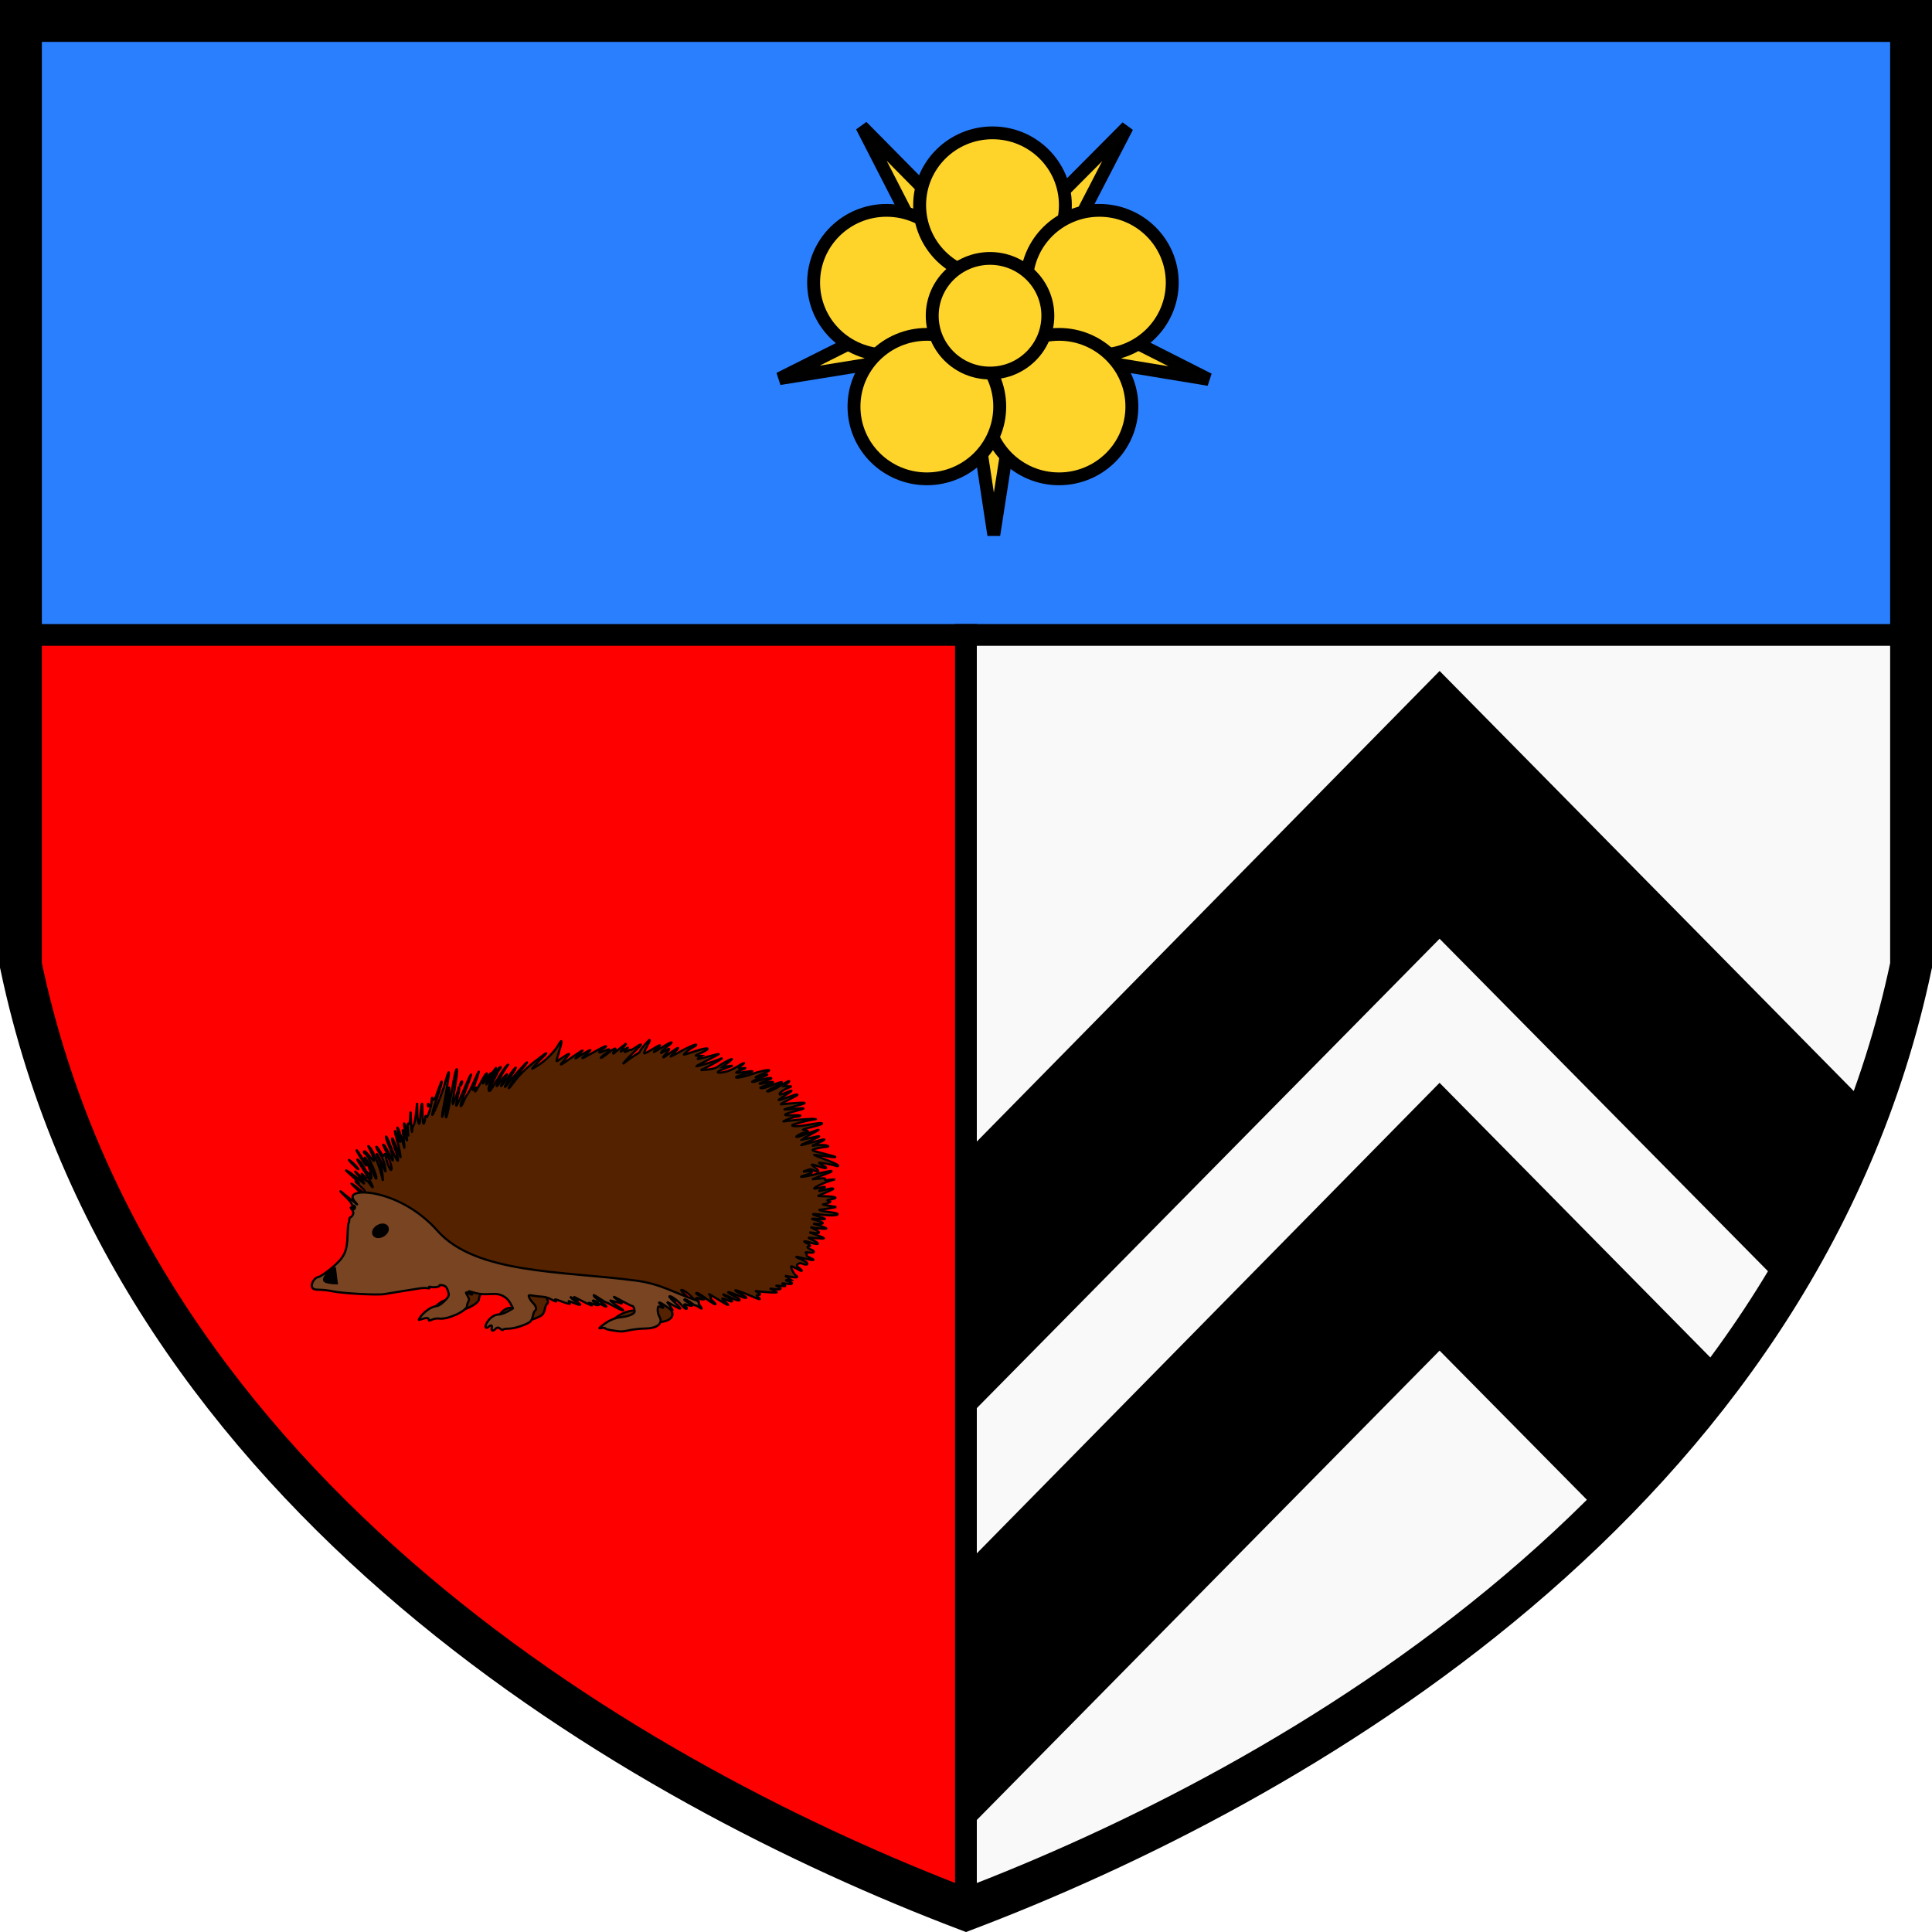 <?xml version="1.0" encoding="UTF-8" standalone="no"?>
<!-- Created with Inkscape (http://www.inkscape.org/) -->

<svg
   width="10.583mm"
   height="10.583mm"
   viewBox="0 0 37.5 37.5"
   id="svg7767"
   version="1.1"
   inkscape:version="1.2.1 (9c6d41e410, 2022-07-14)"
   sodipodi:docname="ricci.svg"
   xml:space="preserve"
   xmlns:inkscape="http://www.inkscape.org/namespaces/inkscape"
   xmlns:sodipodi="http://sodipodi.sourceforge.net/DTD/sodipodi-0.dtd"
   xmlns="http://www.w3.org/2000/svg"
   xmlns:svg="http://www.w3.org/2000/svg"
   xmlns:rdf="http://www.w3.org/1999/02/22-rdf-syntax-ns#"
   xmlns:cc="http://creativecommons.org/ns#"
   xmlns:dc="http://purl.org/dc/elements/1.1/"><defs
     id="defs7769" /><sodipodi:namedview
     id="base"
     pagecolor="#ffffff"
     bordercolor="#666666"
     borderopacity="1.0"
     inkscape:pageopacity="0.0"
     inkscape:pageshadow="2"
     inkscape:zoom="2.8284271"
     inkscape:cx="6.0104076"
     inkscape:cy="13.258252"
     inkscape:document-units="px"
     inkscape:current-layer="layer1"
     showgrid="false"
     fit-margin-top="0"
     fit-margin-left="0"
     fit-margin-right="0"
     fit-margin-bottom="0"
     inkscape:window-width="1360"
     inkscape:window-height="706"
     inkscape:window-x="-8"
     inkscape:window-y="-8"
     inkscape:window-maximized="1"
     inkscape:snap-global="false"
     inkscape:showpageshadow="0"
     inkscape:pagecheckerboard="0"
     inkscape:deskcolor="#d1d1d1" /><g
     inkscape:label="Livello 1"
     inkscape:groupmode="layer"
     id="layer1"
     transform="translate(-420.928,-540.889)"><g
       id="g7519"><path
         sodipodi:nodetypes="cccccc"
         inkscape:connector-curvature="0"
         id="path4809"
         d="m 421.334,541.295 v 18.33 c 2.181,10.36 12.058,15.939 18.344,18.33 6.285,-2.391 16.163,-7.969 18.344,-18.33 v -18.329 z"
         style="fill:#2a7fff;fill-opacity:1;stroke:none;stroke-width:0.813;stroke-linecap:butt;stroke-linejoin:miter;stroke-miterlimit:4;stroke-dasharray:none;stroke-opacity:1"
         inkscape:export-filename="C:\Users\Luigigione\Desktop\alvitreti.png"
         inkscape:export-xdpi="182"
         inkscape:export-ydpi="182" /><path
         sodipodi:nodetypes="ccccc"
         inkscape:connector-curvature="0"
         id="rect4196-7-6-3-1-5-1-5-1-8-6-5-8-8-4"
         d="m 421.216,553.213 v 6.201 c 2.195,11.104 12.136,15.978 18.462,18.54 v -24.741 z"
         style="fill:#ff0000;fill-opacity:1;stroke:#000000;stroke-width:0.422;stroke-miterlimit:4;stroke-dasharray:none" /><path
         sodipodi:nodetypes="ccccc"
         inkscape:connector-curvature="0"
         id="rect4196-7-6-3-1-5-1-5-1-8-6-5-8-8-4-5"
         d="m 458.139,553.213 v 6.201 c -2.195,11.104 -12.136,15.978 -18.462,18.54 v -24.741 z"
         style="fill:#f9f9f9;fill-opacity:1;stroke:#000000;stroke-width:0.422;stroke-miterlimit:4;stroke-dasharray:none" /><path
         sodipodi:nodetypes="cccccc"
         inkscape:connector-curvature="0"
         id="path10436-9"
         d="m 421.334,541.295 v 18.33 c 2.181,10.36 12.058,15.939 18.344,18.33 6.285,-2.391 16.163,-7.969 18.344,-18.33 v -18.329 z"
         style="fill:none;fill-opacity:1;stroke:#000000;stroke-width:0.813;stroke-linecap:butt;stroke-linejoin:miter;stroke-miterlimit:4;stroke-dasharray:none;stroke-opacity:1"
         inkscape:export-filename="C:\Users\Luigigione\Desktop\alvitreti.png"
         inkscape:export-xdpi="182"
         inkscape:export-ydpi="182" /><g
         style="fill:#552200;fill-opacity:1;stroke-width:1.857;stroke-miterlimit:4;stroke-dasharray:none"
         id="g10399-3-8"
         transform="matrix(-0.387,0,0,0.387,141.516,744.452)"><g
           style="fill:#552200;stroke:#000000;stroke-width:1.857;stroke-miterlimit:4;stroke-dasharray:none"
           id="g10464-2"><g
             transform="translate(-3.831,-0.274)"
             id="g11225"
             style="fill:#552200;stroke:#000000"><path
               style="fill:#552200;stroke-width:0.11"
               d="m -749.452,-459.337 c 0.185,-0.031 0.337,-0.076 0.337,-0.101 0,-0.025 0.079,-0.031 0.176,-0.014 0.17,0.03 0.167,0.024 -0.08,-0.168 -0.285,-0.222 -0.576,-0.344 -0.907,-0.38 -0.366,-0.04 -0.665,-0.169 -0.665,-0.288 0,-0.141 0.065,-0.279 0.131,-0.279 0.029,0 0.221,-0.093 0.426,-0.208 0.534,-0.297 0.6,-0.318 0.309,-0.097 l -0.257,0.195 0.281,-0.081 c 0.154,-0.044 0.298,-0.081 0.319,-0.081 0.034,0 -0.266,0.223 -0.564,0.419 -0.231,0.152 0.072,0.054 0.372,-0.12 0.18,-0.104 0.349,-0.19 0.376,-0.19 0.027,-2.8e-4 0.176,-0.086 0.331,-0.19 0.155,-0.104 0.293,-0.189 0.307,-0.189 0.082,0 -0.134,0.214 -0.357,0.353 -0.29,0.181 -0.364,0.312 -0.091,0.161 0.116,-0.064 0.181,-0.076 0.197,-0.034 0.017,0.044 0.09,0.038 0.252,-0.019 0.29,-0.102 0.332,-0.101 0.176,0.004 -0.117,0.08 -0.115,0.081 0.036,0.019 0.088,-0.036 0.319,-0.15 0.513,-0.254 0.317,-0.169 0.337,-0.174 0.197,-0.046 -0.086,0.078 -0.129,0.143 -0.096,0.144 0.033,8.5e-4 0.003,0.038 -0.065,0.081 -0.185,0.118 -0.006,0.097 0.303,-0.037 0.209,-0.09 0.25,-0.096 0.182,-0.027 -0.13,0.133 0.016,0.117 0.434,-0.048 0.226,-0.089 0.318,-0.108 0.265,-0.054 -0.115,0.117 -0.021,0.102 0.204,-0.034 0.106,-0.064 0.298,-0.122 0.427,-0.129 0.129,-0.007 0.346,-0.032 0.482,-0.054 0.239,-0.039 0.246,-0.036 0.2,0.088 -0.026,0.071 -0.116,0.198 -0.199,0.283 -0.155,0.157 -0.197,0.332 -0.093,0.386 0.032,0.017 0.079,0.134 0.104,0.26 0.025,0.126 0.093,0.262 0.15,0.301 0.231,0.16 0.793,0.337 1.068,0.337 0.161,0 0.287,0.025 0.287,0.058 0,0.032 0.045,0.02 0.101,-0.027 0.126,-0.106 0.183,-0.107 0.284,-0.004 0.122,0.124 0.211,0.097 0.177,-0.054 -0.035,-0.154 0.026,-0.174 0.167,-0.054 0.124,0.105 0.187,0.02 0.112,-0.148 -0.117,-0.259 -0.391,-0.476 -0.602,-0.476 -0.11,0 -0.316,-0.066 -0.459,-0.147 -0.143,-0.081 -0.269,-0.152 -0.28,-0.157 -0.011,-0.006 0.054,-0.134 0.145,-0.286 0.174,-0.291 0.467,-0.452 0.805,-0.443 0.088,0.002 0.261,0.008 0.385,0.012 0.247,0.008 0.445,-0.022 0.738,-0.113 0.167,-0.052 0.178,-0.05 0.08,0.015 -0.172,0.114 -0.133,0.168 0.048,0.067 0.187,-0.103 0.196,-0.084 0.062,0.134 -0.072,0.118 -0.081,0.188 -0.032,0.265 0.036,0.058 0.066,0.153 0.066,0.213 0,0.26 0.984,0.709 1.404,0.641 0.091,-0.015 0.245,0.008 0.343,0.051 0.159,0.07 0.178,0.068 0.178,-0.011 0,-0.091 0.14,-0.089 0.408,0.006 0.108,0.038 0.112,0.03 0.042,-0.081 -0.169,-0.268 -0.544,-0.546 -0.779,-0.578 -0.172,-0.024 -0.294,-0.095 -0.47,-0.272 -0.204,-0.206 -0.231,-0.264 -0.193,-0.415 0.067,-0.264 0.138,-0.349 0.314,-0.377 0.088,-0.014 0.147,-0.008 0.131,0.015 -0.044,0.06 0.28,0.117 0.432,0.076 0.09,-0.024 0.117,-0.015 0.085,0.027 -0.031,0.043 10e-4,0.053 0.104,0.031 0.082,-0.017 0.28,-0.008 0.438,0.02 0.159,0.028 0.549,0.091 0.866,0.14 0.318,0.049 0.696,0.111 0.842,0.138 0.333,0.062 2.101,-0.034 2.6,-0.14 0.199,-0.043 0.494,-0.078 0.655,-0.078 0.23,0 0.308,-0.024 0.363,-0.111 0.099,-0.156 -0.106,-0.506 -0.31,-0.531 -0.082,-0.01 -0.373,-0.205 -0.647,-0.435 -0.657,-0.549 -0.792,-0.824 -0.815,-1.655 -0.009,-0.324 -0.033,-0.602 -0.053,-0.619 -0.02,-0.017 -0.037,-0.088 -0.037,-0.158 0,-0.07 -0.024,-0.127 -0.054,-0.127 -0.03,0 -0.083,-0.055 -0.119,-0.122 -0.049,-0.092 -0.039,-0.156 0.037,-0.258 0.094,-0.125 0.093,-0.13 -0.002,-0.066 -0.085,0.057 -0.11,0.055 -0.14,-0.012 -0.02,-0.045 -0.005,-0.098 0.035,-0.118 0.046,-0.024 0.053,-0.012 0.019,0.034 -0.034,0.047 -0.027,0.058 0.022,0.032 0.041,-0.021 0.074,-0.082 0.074,-0.135 0,-0.053 0.166,-0.253 0.369,-0.444 0.307,-0.29 0.326,-0.318 0.112,-0.167 -0.141,0.1 -0.382,0.295 -0.536,0.434 -0.251,0.226 -0.262,0.231 -0.109,0.049 0.094,-0.112 0.149,-0.203 0.122,-0.203 -0.027,0 0.094,-0.127 0.269,-0.283 0.175,-0.156 0.253,-0.237 0.174,-0.181 -0.277,0.195 -0.142,0.004 0.225,-0.317 0.331,-0.291 0.343,-0.308 0.112,-0.169 -0.141,0.085 -0.381,0.267 -0.533,0.404 -0.306,0.275 -0.296,0.224 0.036,-0.185 l 0.22,-0.271 -0.269,0.244 c -0.148,0.134 -0.298,0.244 -0.333,0.244 -0.035,0 -0.117,0.086 -0.183,0.19 -0.066,0.104 -0.121,0.16 -0.122,0.123 -0.003,-0.078 0.324,-0.66 0.634,-1.127 0.149,-0.225 0.177,-0.296 0.091,-0.232 -0.069,0.052 -0.208,0.241 -0.31,0.421 -0.129,0.227 -0.202,0.306 -0.241,0.259 -0.037,-0.045 -0.045,-0.032 -0.022,0.04 0.019,0.06 0.009,0.144 -0.024,0.187 -0.134,0.18 -0.009,-0.438 0.146,-0.724 0.091,-0.167 0.155,-0.304 0.143,-0.304 -0.059,0 -0.288,0.399 -0.417,0.726 -0.079,0.201 -0.157,0.355 -0.172,0.342 -0.089,-0.076 0.394,-1.174 0.554,-1.258 0.036,-0.019 0.065,-0.058 0.065,-0.088 0,-0.098 -0.137,0.015 -0.327,0.268 -0.102,0.137 -0.186,0.213 -0.185,0.17 10e-4,-0.086 0.16,-0.491 0.263,-0.67 0.053,-0.092 0.041,-0.088 -0.06,0.018 -0.148,0.155 -0.447,0.859 -0.565,1.329 l -0.083,0.33 0.027,-0.358 c 0.015,-0.197 0.086,-0.49 0.158,-0.651 0.072,-0.161 0.131,-0.305 0.13,-0.32 -0.005,-0.065 -0.161,0.215 -0.302,0.541 l -0.153,0.354 0.04,-0.293 c 0.024,-0.179 0.125,-0.427 0.26,-0.638 0.121,-0.19 0.198,-0.345 0.17,-0.345 -0.028,0 -0.118,0.116 -0.2,0.258 -0.129,0.222 -0.156,0.243 -0.197,0.149 -0.036,-0.083 -0.059,-0.043 -0.096,0.163 -0.026,0.149 -0.093,0.357 -0.147,0.461 -0.087,0.166 -0.103,0.175 -0.124,0.072 -0.021,-0.098 0.194,-0.708 0.398,-1.13 0.039,-0.081 0.034,-0.094 -0.022,-0.05 -0.041,0.032 -0.16,0.239 -0.265,0.461 -0.172,0.365 -0.188,0.382 -0.169,0.186 0.011,-0.119 0.099,-0.398 0.193,-0.619 0.095,-0.221 0.162,-0.428 0.149,-0.461 -0.013,-0.033 -0.099,0.136 -0.191,0.374 -0.198,0.516 -0.355,0.841 -0.405,0.841 -0.047,0 0.023,-0.269 0.175,-0.672 0.13,-0.344 0.159,-0.589 0.044,-0.359 -0.038,0.075 -0.137,0.319 -0.221,0.543 -0.146,0.388 -0.151,0.394 -0.115,0.136 0.021,-0.149 0.094,-0.463 0.164,-0.698 0.149,-0.5 0.129,-0.6 -0.034,-0.165 -0.15,0.403 -0.201,0.34 -0.071,-0.087 0.057,-0.186 0.092,-0.347 0.078,-0.359 -0.028,-0.024 -0.199,0.46 -0.3,0.847 -0.063,0.24 -0.063,0.239 -0.034,-0.081 0.017,-0.179 0.044,-0.423 0.062,-0.543 0.024,-0.159 -2.7e-4,-0.123 -0.089,0.136 -0.149,0.434 -0.167,0.356 -0.036,-0.167 0.121,-0.488 0.079,-0.558 -0.056,-0.094 l -0.1,0.343 0.032,-0.353 c 0.022,-0.242 0.012,-0.327 -0.032,-0.272 -0.045,0.057 -0.07,-0.045 -0.085,-0.353 -0.018,-0.357 -0.026,-0.31 -0.047,0.272 -0.013,0.388 -0.036,0.584 -0.049,0.435 -0.013,-0.149 -0.05,-0.283 -0.081,-0.299 -0.031,-0.016 -0.083,-0.273 -0.115,-0.571 l -0.059,-0.542 -0.009,0.499 c -0.009,0.535 -0.133,0.773 -0.144,0.278 -0.003,-0.158 -0.028,-0.422 -0.055,-0.586 -0.042,-0.258 -0.051,-0.214 -0.062,0.326 -0.009,0.405 -0.033,0.586 -0.069,0.515 -0.03,-0.06 -0.06,-0.182 -0.067,-0.271 -0.009,-0.121 -0.021,-0.135 -0.045,-0.054 -0.044,0.142 -0.266,-0.514 -0.275,-0.814 -0.005,-0.158 -0.02,-0.189 -0.055,-0.112 -0.064,0.138 -0.099,0.082 -0.289,-0.463 -0.088,-0.251 -0.161,-0.423 -0.163,-0.383 -0.004,0.093 0.158,0.64 0.316,1.066 0.067,0.179 0.138,0.435 0.158,0.57 0.039,0.257 -0.486,-1.004 -0.61,-1.465 -0.114,-0.424 -0.196,-0.663 -0.22,-0.642 -0.029,0.025 0.118,0.986 0.256,1.666 0.057,0.279 0.092,0.536 0.079,0.569 -0.024,0.061 -0.189,-0.631 -0.295,-1.24 -0.048,-0.278 -0.058,-0.294 -0.063,-0.109 -0.004,0.119 0.036,0.437 0.088,0.705 0.052,0.269 0.093,0.537 0.091,0.597 -0.01,0.276 -0.125,-0.183 -0.286,-1.143 -0.172,-1.023 -0.275,-1.418 -0.283,-1.082 -0.002,0.089 0.053,0.491 0.123,0.892 0.07,0.401 0.115,0.739 0.1,0.751 -0.03,0.025 -0.292,-0.695 -0.292,-0.803 0,-0.039 -0.016,-0.057 -0.036,-0.041 -0.02,0.017 0.009,0.215 0.064,0.441 0.172,0.703 0.106,0.636 -0.285,-0.29 -0.416,-0.987 -0.509,-1.086 -0.165,-0.175 0.289,0.765 0.359,0.997 0.293,0.962 -0.03,-0.016 -0.089,-0.12 -0.131,-0.231 -0.042,-0.112 -0.134,-0.283 -0.204,-0.381 -0.07,-0.098 -0.224,-0.403 -0.342,-0.678 -0.118,-0.275 -0.216,-0.472 -0.218,-0.438 -0.003,0.052 0.171,0.564 0.299,0.88 0.025,0.062 0.005,0.056 -0.066,-0.02 -0.099,-0.106 -0.101,-0.105 -0.063,0.027 0.065,0.23 -0.037,0.09 -0.302,-0.413 -0.236,-0.449 -0.374,-0.544 -0.16,-0.111 0.154,0.311 0.106,0.305 -0.087,-0.01 -0.098,-0.159 -0.2,-0.282 -0.228,-0.271 -0.028,0.01 -0.107,-0.067 -0.176,-0.171 -0.069,-0.104 -0.106,-0.141 -0.081,-0.081 0.025,0.06 0.128,0.3 0.229,0.533 0.116,0.269 0.168,0.474 0.143,0.559 -0.034,0.115 -0.089,0.051 -0.385,-0.452 -0.19,-0.322 -0.406,-0.647 -0.48,-0.722 l -0.135,-0.136 0.131,0.191 c 0.217,0.317 0.522,0.922 0.465,0.922 -0.029,0 -0.087,-0.067 -0.129,-0.149 -0.041,-0.082 -0.148,-0.222 -0.238,-0.312 l -0.162,-0.163 0.103,0.176 c 0.126,0.216 0.232,0.448 0.205,0.448 -0.011,0 -0.17,-0.206 -0.352,-0.458 -0.448,-0.62 -0.526,-0.636 -0.129,-0.027 0.177,0.272 0.309,0.505 0.293,0.519 -0.016,0.014 -0.091,-0.063 -0.166,-0.171 -0.164,-0.235 -0.898,-1.057 -0.944,-1.057 -0.018,0 0.095,0.153 0.252,0.339 0.306,0.365 0.718,0.963 0.664,0.963 -0.018,0 -0.13,-0.13 -0.248,-0.29 -0.311,-0.42 -0.623,-0.721 -1.222,-1.177 -0.558,-0.425 -0.558,-0.401 0.003,0.151 0.189,0.187 0.32,0.338 0.291,0.337 -0.029,-10e-4 -0.202,-0.105 -0.384,-0.231 -0.376,-0.26 -0.768,-0.669 -0.945,-0.988 -0.18,-0.322 -0.187,-0.17 -0.017,0.366 0.083,0.261 0.136,0.475 0.119,0.475 -0.017,0 -0.159,-0.088 -0.314,-0.196 -0.156,-0.108 -0.294,-0.187 -0.307,-0.175 -0.014,0.011 0.095,0.155 0.241,0.318 0.278,0.31 0.243,0.299 -0.338,-0.108 -0.194,-0.136 -0.411,-0.284 -0.481,-0.328 -0.122,-0.077 -0.124,-0.075 -0.035,0.028 0.051,0.06 0.152,0.168 0.225,0.241 0.112,0.113 0.094,0.109 -0.125,-0.032 -0.141,-0.091 -0.343,-0.21 -0.449,-0.265 -0.164,-0.085 -0.149,-0.06 0.096,0.162 0.319,0.289 0.311,0.287 -0.409,-0.119 -0.551,-0.311 -0.779,-0.381 -0.393,-0.122 0.249,0.168 0.188,0.219 -0.096,0.081 -0.313,-0.151 -0.349,-0.078 -0.064,0.133 0.159,0.118 0.261,0.216 0.227,0.217 -0.034,10e-4 -0.199,-0.112 -0.367,-0.252 -0.168,-0.14 -0.326,-0.237 -0.351,-0.216 -0.025,0.021 -0.011,0.067 0.031,0.103 0.042,0.035 0.075,0.09 0.075,0.121 -8.5e-4,0.037 -0.018,0.038 -0.05,0.003 -0.027,-0.03 -0.175,-0.152 -0.33,-0.271 l -0.281,-0.217 0.153,0.216 0.153,0.216 -0.223,-0.131 c -0.184,-0.108 -0.203,-0.112 -0.11,-0.021 0.16,0.156 0.139,0.199 -0.048,0.096 -0.088,-0.049 -0.16,-0.072 -0.16,-0.052 0,0.021 -0.107,-0.037 -0.237,-0.128 -0.352,-0.246 -0.337,-0.158 0.033,0.184 0.179,0.166 0.391,0.38 0.471,0.477 l 0.145,0.175 -0.265,-0.199 c -0.146,-0.11 -0.339,-0.241 -0.43,-0.291 -0.091,-0.051 -0.166,-0.116 -0.166,-0.146 0,-0.069 -0.456,-0.597 -0.49,-0.568 -0.014,0.012 0.05,0.161 0.143,0.332 0.092,0.171 0.153,0.323 0.134,0.339 -0.018,0.016 -0.193,-0.071 -0.389,-0.193 -0.44,-0.275 -0.518,-0.283 -0.229,-0.024 0.254,0.227 0.182,0.201 -0.349,-0.129 -0.429,-0.266 -0.556,-0.273 -0.204,-0.011 0.129,0.096 0.265,0.222 0.302,0.282 0.056,0.088 0.026,0.081 -0.163,-0.041 -0.271,-0.175 -0.295,-0.136 -0.071,0.113 0.251,0.278 0.191,0.271 -0.207,-0.024 -0.415,-0.308 -0.519,-0.324 -0.219,-0.035 0.111,0.106 0.201,0.205 0.201,0.219 0,0.014 -0.166,-0.069 -0.369,-0.185 -0.445,-0.254 -0.914,-0.46 -0.914,-0.399 0,0.024 0.079,0.083 0.176,0.132 0.097,0.049 0.249,0.155 0.337,0.237 0.14,0.13 0.144,0.144 0.032,0.108 -0.071,-0.023 -0.309,-0.1 -0.531,-0.171 -0.658,-0.213 -0.796,-0.142 -0.219,0.112 0.281,0.124 0.288,0.132 0.117,0.135 l -0.184,0.003 0.148,0.101 c 0.121,0.083 0.047,0.073 -0.419,-0.055 -0.312,-0.086 -0.575,-0.15 -0.585,-0.141 -0.01,0.008 0.24,0.145 0.555,0.303 0.315,0.158 0.573,0.297 0.573,0.308 0,0.03 -0.838,-0.216 -1.094,-0.322 l -0.221,-0.091 0.183,0.125 c 0.101,0.069 0.346,0.206 0.545,0.306 l 0.362,0.181 -0.347,-0.03 c -0.196,-0.017 -0.405,-0.072 -0.481,-0.128 -0.191,-0.139 -0.493,-0.311 -0.68,-0.389 -0.105,-0.043 -0.06,0.011 0.128,0.158 l 0.289,0.224 -0.257,-0.03 -0.257,-0.03 0.321,0.112 c 0.527,0.184 0.582,0.299 0.099,0.207 -0.155,-0.029 -0.414,-0.134 -0.576,-0.232 -0.389,-0.237 -0.528,-0.292 -0.309,-0.122 0.227,0.176 0.222,0.2 -0.032,0.167 -0.194,-0.025 -0.189,-0.019 0.073,0.084 0.155,0.061 0.268,0.123 0.251,0.137 -0.017,0.014 -0.184,0.002 -0.371,-0.028 -0.538,-0.086 -0.583,-0.059 -0.118,0.071 0.236,0.066 0.45,0.138 0.476,0.16 0.115,0.097 -0.32,0.026 -0.721,-0.118 -0.438,-0.157 -0.921,-0.263 -0.921,-0.202 0,0.018 0.166,0.105 0.369,0.193 0.414,0.181 0.418,0.205 0.014,0.084 -0.411,-0.123 -0.375,-0.061 0.058,0.097 0.461,0.169 0.578,0.283 0.153,0.15 -0.373,-0.117 -0.74,-0.18 -0.695,-0.118 0.018,0.025 0.166,0.088 0.328,0.141 0.367,0.118 0.336,0.164 -0.054,0.081 -0.466,-0.099 -0.49,-0.03 -0.039,0.115 0.314,0.101 0.376,0.137 0.26,0.151 -0.084,0.01 -0.334,-0.06 -0.556,-0.155 -0.554,-0.238 -0.651,-0.179 -0.13,0.079 0.233,0.115 0.413,0.219 0.399,0.231 -0.051,0.043 -0.379,-0.097 -0.714,-0.307 -0.398,-0.248 -0.51,-0.28 -0.29,-0.082 l 0.151,0.136 -0.188,0.002 -0.188,0.002 0.229,0.102 c 0.246,0.11 0.421,0.257 0.364,0.305 -0.019,0.016 -0.152,-0.021 -0.295,-0.083 -0.397,-0.171 -0.394,-0.135 0.009,0.115 0.201,0.125 0.354,0.237 0.34,0.248 -0.014,0.012 -0.223,-0.052 -0.463,-0.142 -0.241,-0.09 -0.45,-0.153 -0.465,-0.14 -0.036,0.03 -0.048,0.023 0.475,0.291 0.396,0.203 0.422,0.227 0.225,0.197 -0.123,-0.019 -0.441,-0.046 -0.706,-0.061 -0.546,-0.03 -0.504,8.5e-4 0.289,0.214 0.376,0.101 0.445,0.132 0.257,0.115 -1.071,-0.095 -1.09,-0.089 -0.333,0.111 0.516,0.136 0.526,0.201 0.026,0.179 -0.23,-0.01 -0.405,0 -0.389,0.022 0.017,0.022 0.093,0.042 0.171,0.044 0.077,0.002 0.285,0.063 0.461,0.135 0.176,0.072 0.263,0.12 0.192,0.107 -0.226,-0.044 -1.276,-0.136 -1.476,-0.129 -0.171,0.006 -0.175,0.009 -0.032,0.029 0.336,0.047 1.091,0.252 1.091,0.296 0,0.072 -0.398,0.055 -0.871,-0.038 -0.666,-0.131 -0.874,-0.075 -0.284,0.076 0.665,0.17 0.707,0.188 0.496,0.212 -0.204,0.024 -0.174,0.121 0.037,0.123 0.144,0.001 0.523,0.212 0.385,0.215 -0.042,5.7e-4 -0.299,-0.085 -0.571,-0.189 -0.272,-0.105 -0.503,-0.183 -0.514,-0.174 -0.011,0.009 0.181,0.122 0.427,0.25 0.246,0.128 0.447,0.24 0.447,0.248 0,0.008 -0.195,-0.03 -0.433,-0.085 -0.616,-0.142 -0.625,-0.125 -0.064,0.117 0.273,0.118 0.497,0.224 0.497,0.235 0,0.011 -0.247,-0.051 -0.548,-0.136 -0.695,-0.197 -0.797,-0.194 -0.35,0.011 l 0.353,0.162 -0.293,-0.031 c -0.161,-0.017 -0.361,-0.01 -0.445,0.017 -0.134,0.042 -0.118,0.051 0.137,0.081 0.159,0.018 0.373,0.062 0.477,0.097 0.18,0.061 0.158,0.071 -0.55,0.248 -0.732,0.183 -0.659,0.208 0.225,0.078 0.176,-0.026 0.329,-0.041 0.339,-0.033 0.01,0.008 -0.249,0.114 -0.576,0.236 -0.327,0.122 -0.606,0.251 -0.621,0.287 -0.018,0.044 0.013,0.053 0.095,0.026 0.234,-0.076 0.859,-0.185 0.858,-0.149 0,0.02 -0.094,0.082 -0.208,0.138 -0.293,0.144 -0.129,0.167 0.24,0.034 0.169,-0.061 0.319,-0.102 0.333,-0.09 0.014,0.012 -0.066,0.087 -0.178,0.166 -0.238,0.169 -0.195,0.259 0.064,0.133 0.154,-0.075 0.204,-0.076 0.365,-0.013 l 0.186,0.074 -0.242,-0.016 c -0.32,-0.021 -0.274,0.07 0.085,0.172 0.572,0.161 0.103,0.121 -0.554,-0.048 -0.372,-0.095 -0.693,-0.159 -0.714,-0.142 -0.021,0.017 0.032,0.054 0.116,0.082 0.084,0.028 0.312,0.115 0.506,0.193 l 0.353,0.142 -0.346,-0.037 c -0.257,-0.027 -0.335,-0.02 -0.3,0.027 0.034,0.046 -0.028,0.056 -0.231,0.035 l -0.277,-0.029 0.289,0.09 c 0.313,0.098 0.798,0.339 0.756,0.375 -0.015,0.012 -0.125,-0.002 -0.246,-0.031 -0.328,-0.08 -0.371,-0.065 -0.157,0.055 0.23,0.129 0.219,0.131 -0.187,0.026 -0.173,-0.044 -0.33,-0.069 -0.347,-0.054 -0.038,0.032 -0.069,0.015 0.39,0.217 l 0.369,0.163 -0.449,0.016 c -0.491,0.017 -0.586,0.085 -0.208,0.147 0.196,0.032 0.217,0.047 0.114,0.079 -0.124,0.038 -0.124,0.041 0.012,0.102 0.076,0.035 0.191,0.066 0.255,0.07 0.064,0.004 -0.057,0.036 -0.268,0.072 l -0.385,0.065 0.34,0.064 c 0.187,0.035 0.389,0.066 0.449,0.067 0.19,0.006 -0.111,0.087 -0.484,0.13 -0.185,0.021 -0.351,0.058 -0.368,0.082 -0.055,0.075 0.298,0.1 0.701,0.051 0.59,-0.072 0.682,-0.053 0.298,0.062 -0.476,0.143 -0.488,0.18 -0.047,0.143 0.426,-0.035 0.439,-0.011 0.046,0.085 -0.332,0.082 -0.343,0.18 -0.018,0.163 l 0.238,-0.012 -0.3,0.094 c -0.165,0.052 -0.324,0.115 -0.353,0.142 -0.051,0.046 0.499,0.007 0.734,-0.053 0.061,-0.016 0.003,0.022 -0.129,0.085 -0.132,0.062 -0.241,0.14 -0.241,0.172 0,0.038 0.087,0.048 0.241,0.027 l 0.241,-0.032 -0.289,0.108 c -0.568,0.212 -0.571,0.219 -0.096,0.188 l 0.449,-0.029 -0.286,0.147 c -0.339,0.174 -0.242,0.232 0.166,0.1 0.319,-0.103 0.434,-0.086 0.184,0.027 -0.162,0.073 -0.215,0.163 -0.096,0.163 0.121,0 0.064,0.091 -0.096,0.153 -0.246,0.095 -0.202,0.193 0.069,0.155 0.183,-0.025 0.216,-0.017 0.161,0.039 -0.038,0.039 -0.052,0.084 -0.031,0.102 0.021,0.017 -0.054,0.072 -0.167,0.121 -0.316,0.138 -0.184,0.155 0.283,0.036 0.233,-0.059 0.423,-0.098 0.423,-0.086 0,0.011 -0.114,0.07 -0.252,0.13 -0.139,0.06 -0.272,0.135 -0.295,0.167 -0.072,0.098 0.024,0.127 0.198,0.06 0.131,-0.051 0.183,-0.048 0.253,0.012 0.075,0.064 0.065,0.094 -0.068,0.2 -0.222,0.176 -0.151,0.191 0.134,0.027 0.133,-0.076 0.252,-0.13 0.264,-0.12 0.046,0.038 -0.126,0.392 -0.222,0.456 -0.153,0.104 -0.058,0.132 0.252,0.074 l 0.281,-0.053 -0.151,0.105 -0.151,0.105 0.151,0.006 c 0.146,0.006 0.145,0.008 -0.025,0.065 -0.268,0.09 -0.211,0.161 0.096,0.119 0.257,-0.035 0.265,-0.032 0.144,0.049 -0.121,0.082 -0.112,0.085 0.16,0.058 0.249,-0.024 0.269,-0.019 0.144,0.035 -0.233,0.103 -0.169,0.168 0.128,0.132 l 0.273,-0.034 -0.176,0.085 c -0.097,0.047 -0.176,0.094 -0.176,0.105 0,0.028 0.553,-2.9e-4 0.866,-0.044 0.221,-0.031 0.237,-0.027 0.112,0.028 -0.169,0.074 -0.189,0.155 -0.038,0.155 0.096,0 0.095,0.011 -0.01,0.109 -0.16,0.15 -0.114,0.139 0.46,-0.106 0.676,-0.289 0.919,-0.33 0.443,-0.076 -0.503,0.268 -0.362,0.295 0.229,0.043 0.475,-0.202 0.512,-0.126 0.047,0.096 -0.243,0.115 -0.32,0.207 -0.176,0.207 0.04,0 0.227,-0.075 0.417,-0.167 0.41,-0.198 0.449,-0.181 0.081,0.035 -0.289,0.169 -0.245,0.243 0.064,0.108 0.284,-0.124 0.311,-0.104 0.104,0.078 -0.33,0.291 -0.185,0.223 0.738,-0.347 0.081,-0.05 0.084,-0.046 0.017,0.027 -0.044,0.048 -0.06,0.103 -0.037,0.122 0.023,0.02 -0.025,0.097 -0.108,0.171 -0.29,0.261 -0.079,0.189 0.314,-0.107 0.351,-0.265 0.52,-0.354 0.52,-0.274 0,0.014 -0.108,0.087 -0.239,0.163 -0.163,0.093 -0.202,0.138 -0.124,0.138 0.063,0 0.171,-0.025 0.239,-0.056 0.128,-0.058 0.183,0.019 0.06,0.083 -0.035,0.018 -0.064,0.057 -0.064,0.085 0,0.103 0.101,0.043 0.289,-0.173 0.202,-0.233 0.528,-0.46 0.588,-0.41 0.019,0.016 -0.098,0.15 -0.26,0.296 -0.328,0.296 -0.378,0.395 -0.135,0.262 0.088,-0.048 0.239,-0.13 0.335,-0.183 l 0.175,-0.095 -0.143,0.196 c -0.21,0.289 -0.177,0.3 0.155,0.052 0.326,-0.243 0.52,-0.302 0.28,-0.086 -0.157,0.141 -0.136,0.172 0.058,0.084 0.099,-0.045 0.115,-0.026 0.122,0.141 0.005,0.106 -0.034,0.262 -0.086,0.347 -0.204,0.333 0.104,0.593 0.705,0.596 0.213,10e-4 0.56,0.037 0.772,0.081 0.426,0.087 0.435,0.087 0.914,0.008 z m 0.75,-1.421 c 0.069,-0.044 0.155,-0.079 0.192,-0.078 0.037,8.5e-4 0.012,0.038 -0.057,0.081 -0.069,0.044 -0.155,0.079 -0.192,0.078 -0.037,-8.5e-4 -0.012,-0.038 0.057,-0.081 z m 1.004,-0.04 c 0.015,-0.008 0.099,-0.063 0.187,-0.122 l 0.16,-0.108 -0.122,0.122 c -0.067,0.067 -0.151,0.122 -0.187,0.122 -0.036,0 -0.053,-0.006 -0.038,-0.014 z m 4.879,-11.055 c 8.5e-4,-0.093 0.208,0.283 0.27,0.489 0.022,0.074 -0.029,0.013 -0.115,-0.136 -0.086,-0.149 -0.155,-0.308 -0.155,-0.353 z m 6.424,5.141 0.113,-0.176 -0.129,0.128 c -0.11,0.109 -0.169,0.225 -0.113,0.224 0.009,0 0.067,-0.08 0.129,-0.176 z m 0.568,-0.651 c 0.171,-0.177 0.207,-0.233 0.096,-0.149 -0.183,0.138 -0.457,0.434 -0.402,0.434 0.017,0 0.155,-0.128 0.306,-0.285 z m -0.408,-0.33 c 0.15,-0.244 0.227,-0.394 0.171,-0.334 -0.123,0.132 -0.492,0.737 -0.464,0.76 0.011,0.009 0.143,-0.182 0.293,-0.426 z m -3.389,-2.618 c -0.003,-0.063 -0.018,-0.076 -0.039,-0.033 -0.019,0.039 -0.016,0.086 0.005,0.104 0.021,0.018 0.036,-0.014 0.034,-0.071 z m -3.077,-0.827 c 0.003,-0.099 -0.36,-0.859 -0.479,-1.003 -0.053,-0.064 -0.096,-0.091 -0.096,-0.06 0,0.03 0.027,0.079 0.061,0.107 0.033,0.028 0.162,0.271 0.286,0.54 0.124,0.269 0.227,0.456 0.228,0.416 z m 1.472,-0.145 c -0.007,-0.103 -0.114,-0.276 -0.117,-0.19 -0.002,0.045 0.024,0.118 0.059,0.163 0.034,0.045 0.061,0.057 0.059,0.027 z"
               id="path421" /></g></g></g><g
         id="g9773"
         style="fill:#ffd42a;fill-opacity:1;stroke:#000000;stroke-width:0.305;stroke-miterlimit:4;stroke-dasharray:none;stroke-opacity:1"
         transform="matrix(0.82,0,0,0.82,44.907,158.878)"><g
           style="fill:#ffd42a;fill-opacity:1;stroke-width:0.305;stroke-miterlimit:4;stroke-dasharray:none"
           id="g9785"><path
             sodipodi:type="star"
             style="opacity:0.996;fill:#ffd42a;fill-opacity:1;fill-rule:evenodd;stroke:#000000;stroke-width:0.375;stroke-miterlimit:4;stroke-dasharray:none;stroke-dashoffset:1.5;stroke-opacity:1"
             id="path9771"
             sodipodi:sides="5"
             sodipodi:cx="436.00708"
             sodipodi:cy="439.70468"
             sodipodi:r1="1.4185164"
             sodipodi:r2="6.5672054"
             sodipodi:arg1="-1.5707963"
             sodipodi:arg2="-0.9424778"
             inkscape:flatsided="false"
             inkscape:rounded="0"
             inkscape:randomized="0"
             d="m 436.007,438.286 3.86,-3.894 -2.511,4.875 4.897,2.468 -5.412,-0.882 -0.834,5.42 -0.834,-5.42 -5.412,0.882 4.897,-2.468 -2.511,-4.875 z"
             inkscape:transform-center-y="-0.50780416"
             transform="matrix(0.659,-0.477,-0.477,-0.659,404.506,970.929)"
             inkscape:transform-center-x="-0.0022949695" /><g
             id="g4702-7-3-1-2"
             transform="matrix(0.115,0,0,0.114,563.271,455.745)"
             style="fill:#ffd42a;fill-opacity:1;stroke:#000000;stroke-width:2.656;stroke-miterlimit:4;stroke-dasharray:none;stroke-opacity:1"><g
               transform="translate(-1.168)"
               style="fill:#ffd42a;fill-opacity:1;stroke:#000000;stroke-width:2.656;stroke-miterlimit:4;stroke-dasharray:none;stroke-opacity:1"
               id="g4695-4-4-2-7"><circle
                 r="20"
                 cy="-37.638"
                 cx="-2730"
                 style="fill:#ffd42a;fill-opacity:1;stroke:#000000;stroke-width:3.541;stroke-miterlimit:4;stroke-dasharray:none;stroke-opacity:1"
                 id="path5527-1-1-0-4-7-2"
                 transform="matrix(0.75,0,0,0.75,1320.624,175.696)" /><circle
                 r="20"
                 cy="-37.638"
                 cx="-2730"
                 style="fill:#ffd42a;fill-opacity:1;stroke:#000000;stroke-width:3.541;stroke-miterlimit:4;stroke-dasharray:none;stroke-opacity:1"
                 id="path5527-1-1-1-9-6-3-3"
                 transform="matrix(0.75,0,0,0.75,1342.445,159.601)" /><circle
                 r="20"
                 cy="-37.638"
                 cx="-2730"
                 style="fill:#ffd42a;fill-opacity:1;stroke:#000000;stroke-width:3.541;stroke-miterlimit:4;stroke-dasharray:none;stroke-opacity:1"
                 id="path5527-1-4-0-3-9"
                 transform="matrix(0.75,0,0,0.75,1364.443,175.696)" /></g><g
               style="fill:#ffd42a;fill-opacity:1;stroke:#000000;stroke-width:2.656;stroke-miterlimit:4;stroke-dasharray:none;stroke-opacity:1"
               transform="translate(-0.836,-0.884)"
               id="g4691-8-6-5-6"><circle
                 r="20"
                 cy="-37.638"
                 cx="-2730"
                 style="fill:#ffd42a;fill-opacity:1;stroke:#000000;stroke-width:3.541;stroke-miterlimit:4;stroke-dasharray:none;stroke-opacity:1"
                 id="path5527-5-8-6-5-5"
                 transform="matrix(0.75,0,0,0.75,1355.801,202.326)" /><circle
                 r="20"
                 cy="-37.638"
                 cx="-2730"
                 style="fill:#ffd42a;fill-opacity:1;stroke:#000000;stroke-width:3.541;stroke-miterlimit:4;stroke-dasharray:none;stroke-opacity:1"
                 id="path5527-2-1-2-1"
                 transform="matrix(0.75,0,0,0.75,1328.602,202.326)" /></g><circle
               r="20"
               cy="-37.638"
               cx="-2730"
               transform="matrix(0.595,0,0,0.595,917.619,176.742)"
               id="path5527-7-4-8-1-6"
               style="fill:#ffd42a;fill-opacity:1;stroke:#000000;stroke-width:4.466;stroke-miterlimit:4;stroke-dasharray:none;stroke-opacity:1" /></g></g></g><path
         style="fill:#000000;fill-opacity:1;stroke:#000000;stroke-width:0.384;stroke-linecap:butt;stroke-linejoin:miter;stroke-miterlimit:4;stroke-dasharray:none;stroke-opacity:1"
         d="m 439.678,568.16 9.192,-9.323 6.785,6.869 1.514,-3.103 -8.298,-8.417 -9.192,9.347 z"
         id="path6791-9"
         inkscape:connector-curvature="0"
         sodipodi:nodetypes="ccccccc" /><path
         style="fill:#000000;fill-opacity:1;stroke:#000000;stroke-width:0.384;stroke-linecap:butt;stroke-linejoin:miter;stroke-miterlimit:4;stroke-dasharray:none;stroke-opacity:1"
         d="m 439.678,576.154 9.192,-9.323 3.292,3.333 2.075,-2.54 -5.367,-5.444 -9.192,9.347 z"
         id="path6791-9-8"
         inkscape:connector-curvature="0"
         sodipodi:nodetypes="ccccccc" /><path
         style="fill:#784421;fill-opacity:1;stroke:#000000;stroke-width:0.042;stroke-miterlimit:4;stroke-dasharray:none"
         d="m 432.805,566.711 c -0.072,-0.012 -0.13,-0.029 -0.13,-0.039 0,-0.01 -0.031,-0.012 -0.068,-0.005 -0.066,0.012 -0.064,0.009 0.031,-0.065 0.11,-0.086 0.223,-0.133 0.351,-0.147 0.141,-0.015 0.257,-0.066 0.257,-0.111 0,-0.054 -0.025,-0.108 -0.051,-0.108 -0.011,0 -0.085,-0.036 -0.165,-0.08 -0.207,-0.115 -0.232,-0.123 -0.12,-0.037 l 0.099,0.075 -0.109,-0.031 c -0.06,-0.017 -0.115,-0.031 -0.124,-0.031 -0.013,0 0.103,0.086 0.218,0.162 0.089,0.059 -0.028,0.021 -0.144,-0.047 -0.069,-0.04 -0.135,-0.073 -0.145,-0.074 -0.011,-1.1e-4 -0.068,-0.033 -0.128,-0.073 -0.06,-0.04 -0.113,-0.073 -0.119,-0.073 -0.032,0 0.052,0.083 0.138,0.136 0.112,0.07 0.141,0.121 0.035,0.062 -0.045,-0.025 -0.07,-0.029 -0.076,-0.013 -0.007,0.017 -0.035,0.015 -0.097,-0.007 -0.112,-0.04 -0.128,-0.039 -0.068,0.002 0.045,0.031 0.045,0.031 -0.014,0.007 -0.034,-0.014 -0.123,-0.058 -0.199,-0.098 -0.122,-0.065 -0.13,-0.067 -0.076,-0.018 0.033,0.03 0.05,0.055 0.037,0.056 -0.013,3.3e-4 -10e-4,0.015 0.025,0.032 0.071,0.046 0.002,0.037 -0.117,-0.014 -0.081,-0.035 -0.097,-0.037 -0.07,-0.011 0.05,0.051 -0.006,0.045 -0.168,-0.018 -0.087,-0.034 -0.123,-0.042 -0.102,-0.021 0.044,0.045 0.008,0.039 -0.079,-0.013 -0.041,-0.025 -0.115,-0.047 -0.165,-0.05 -0.05,-0.003 -0.134,-0.012 -0.186,-0.021 -0.093,-0.015 -0.095,-0.014 -0.077,0.034 0.01,0.028 0.045,0.077 0.077,0.109 0.06,0.061 0.076,0.128 0.036,0.149 -0.013,0.007 -0.031,0.052 -0.04,0.101 -0.01,0.049 -0.036,0.101 -0.058,0.117 -0.089,0.062 -0.307,0.13 -0.413,0.13 -0.062,0 -0.111,0.01 -0.111,0.022 0,0.012 -0.018,0.008 -0.039,-0.011 -0.049,-0.041 -0.071,-0.041 -0.11,-0.002 -0.047,0.048 -0.082,0.038 -0.068,-0.021 0.013,-0.06 -0.01,-0.067 -0.065,-0.021 -0.048,0.04 -0.072,0.008 -0.043,-0.057 0.045,-0.1 0.151,-0.184 0.233,-0.184 0.043,0 0.122,-0.025 0.178,-0.057 0.055,-0.031 0.104,-0.059 0.108,-0.061 0.004,-0.002 -0.021,-0.052 -0.056,-0.111 -0.067,-0.113 -0.181,-0.175 -0.312,-0.171 -0.034,7.7e-4 -0.101,0.003 -0.149,0.005 -0.096,0.003 -0.172,-0.009 -0.285,-0.044 -0.065,-0.02 -0.069,-0.019 -0.031,0.006 0.067,0.044 0.052,0.065 -0.019,0.026 -0.072,-0.04 -0.076,-0.033 -0.024,0.052 0.028,0.046 0.031,0.073 0.012,0.103 -0.014,0.022 -0.026,0.059 -0.026,0.082 0,0.101 -0.381,0.274 -0.543,0.248 -0.035,-0.006 -0.095,0.003 -0.133,0.02 -0.062,0.027 -0.069,0.026 -0.069,-0.004 0,-0.035 -0.054,-0.034 -0.158,0.002 -0.042,0.015 -0.043,0.012 -0.016,-0.031 0.066,-0.104 0.211,-0.211 0.301,-0.224 0.067,-0.009 0.114,-0.036 0.182,-0.105 0.079,-0.08 0.089,-0.102 0.074,-0.16 -0.026,-0.102 -0.053,-0.135 -0.121,-0.146 -0.034,-0.005 -0.057,-0.003 -0.051,0.006 0.017,0.023 -0.108,0.045 -0.167,0.029 -0.035,-0.009 -0.045,-0.006 -0.033,0.011 0.012,0.017 -3.9e-4,0.02 -0.04,0.012 -0.032,-0.007 -0.108,-0.003 -0.17,0.008 -0.061,0.011 -0.212,0.035 -0.335,0.054 -0.123,0.019 -0.269,0.043 -0.326,0.053 -0.129,0.024 -0.813,-0.013 -1.006,-0.054 -0.077,-0.017 -0.191,-0.03 -0.253,-0.03 -0.089,0 -0.119,-0.009 -0.141,-0.043 -0.038,-0.06 0.041,-0.196 0.12,-0.205 0.032,-0.004 0.144,-0.08 0.25,-0.168 0.254,-0.212 0.306,-0.319 0.315,-0.64 0.003,-0.125 0.013,-0.233 0.02,-0.24 0.008,-0.007 0.014,-0.034 0.014,-0.061 0,-0.027 0.009,-0.049 0.021,-0.049 0.012,0 0.032,-0.021 0.046,-0.047 0.019,-0.035 0.015,-0.06 -0.014,-0.1 -0.036,-0.048 -0.036,-0.05 7.7e-4,-0.026 0.033,0.022 0.043,0.021 0.054,-0.005 0.008,-0.017 0.002,-0.038 -0.013,-0.046 -0.018,-0.009 -0.021,-0.005 -0.007,0.013 0.013,0.018 0.01,0.022 -0.009,0.013 -0.016,-0.008 -0.029,-0.032 -0.029,-0.052 0,-0.02 -0.064,-0.098 -0.143,-0.172 -0.219,-0.219 0.069,0.044 0.164,0.103 0.097,0.087 0.101,0.089 0.042,0.019 -0.036,-0.043 -0.058,-0.079 -0.047,-0.079 -0.06,-0.209 0.943,-0.153 1.646,0.64 0.748,0.844 2.445,0.779 3.859,0.968 0.497,0.067 0.751,0.248 1.204,0.396 -0.031,-0.019 -0.032,-0.018 -0.006,0.01 0.017,0.018 0.023,0.04 0.014,0.047 0.149,0.197 -0.034,0.011 -0.08,0.025 -0.136,-0.102 -0.201,-0.137 -0.201,-0.106 0,0.005 0.042,0.034 0.093,0.063 0.063,0.036 0.078,0.053 0.048,0.053 -0.025,0 -0.066,-0.01 -0.093,-0.022 -0.05,-0.022 -0.071,0.007 -0.023,0.032 0.014,0.007 0.025,0.022 0.025,0.033 0,0.04 -0.039,0.017 -0.112,-0.067 -0.078,-0.09 -0.204,-0.178 -0.227,-0.159 -0.007,0.006 0.038,0.058 0.101,0.115 0.127,0.115 0.146,0.153 0.052,0.101 -0.034,-0.019 -0.092,-0.05 -0.13,-0.071 l -0.068,-0.037 0.055,0.076 c 0.081,0.112 0.069,0.116 -0.06,0.02 -0.126,-0.094 -0.201,-0.117 -0.108,-0.033 0.061,0.055 0.053,0.067 -0.022,0.033 -0.038,-0.017 -0.044,-0.01 -0.047,0.055 -0.002,0.041 0.013,0.101 0.033,0.134 0.079,0.129 -0.04,0.23 -0.273,0.231 -0.082,3.9e-4 -0.217,0.014 -0.298,0.031 -0.165,0.034 -0.168,0.034 -0.354,0.003 z m -0.29,-0.55 c -0.026,-0.017 -0.06,-0.03 -0.074,-0.03 -0.015,3.3e-4 -0.005,0.015 0.022,0.032 0.026,0.017 0.06,0.03 0.074,0.03 0.015,-3.3e-4 0.005,-0.015 -0.022,-0.032 z m -0.388,-0.015 c -0.006,-0.003 -0.038,-0.024 -0.072,-0.047 l -0.062,-0.042 0.047,0.047 c 0.026,0.026 0.059,0.047 0.072,0.047 0.014,0 0.021,-0.002 0.015,-0.005 z"
         id="path421-6"
         sodipodi:nodetypes="cscccssccccscsccscccccccccccccccccsccccsscccccscccccccsccsccsccccccccccccccscccccsscscccccsccccssccccsssccsccsccccccccccccccccccccccscc" /><g
         style="fill:#552200;fill-opacity:1;stroke-width:1.857;stroke-miterlimit:4;stroke-dasharray:none"
         id="g10399-3-8-3"
         transform="matrix(-0.387,0,0,0.387,135.048,745.702)"><g
           style="fill:#552200;stroke:#000000;stroke-width:1.857;stroke-miterlimit:4;stroke-dasharray:none"
           id="g10464-2-3"><g
             transform="translate(-3.831,-0.274)"
             id="g11225-0"
             style="fill:#552200;stroke:#000000"><path
               style="fill:#000000;stroke-width:0.11"
               d="m -751.767,-464.594 c 0.23,0 0.567,-0.043 0.622,-0.13 0.099,-0.156 -0.325,-0.602 -0.53,-0.626 z"
               id="path421-9"
               sodipodi:nodetypes="cscc" /></g></g></g><ellipse
         style="fill:#000000;fill-opacity:1;fill-rule:evenodd;stroke:#000000;stroke-width:0.094;stroke-dasharray:none"
         id="path4636"
         cx="88.54"
         cy="703.269"
         rx="0.126"
         ry="0.081"
         transform="rotate(-30)" /></g></g></svg>
